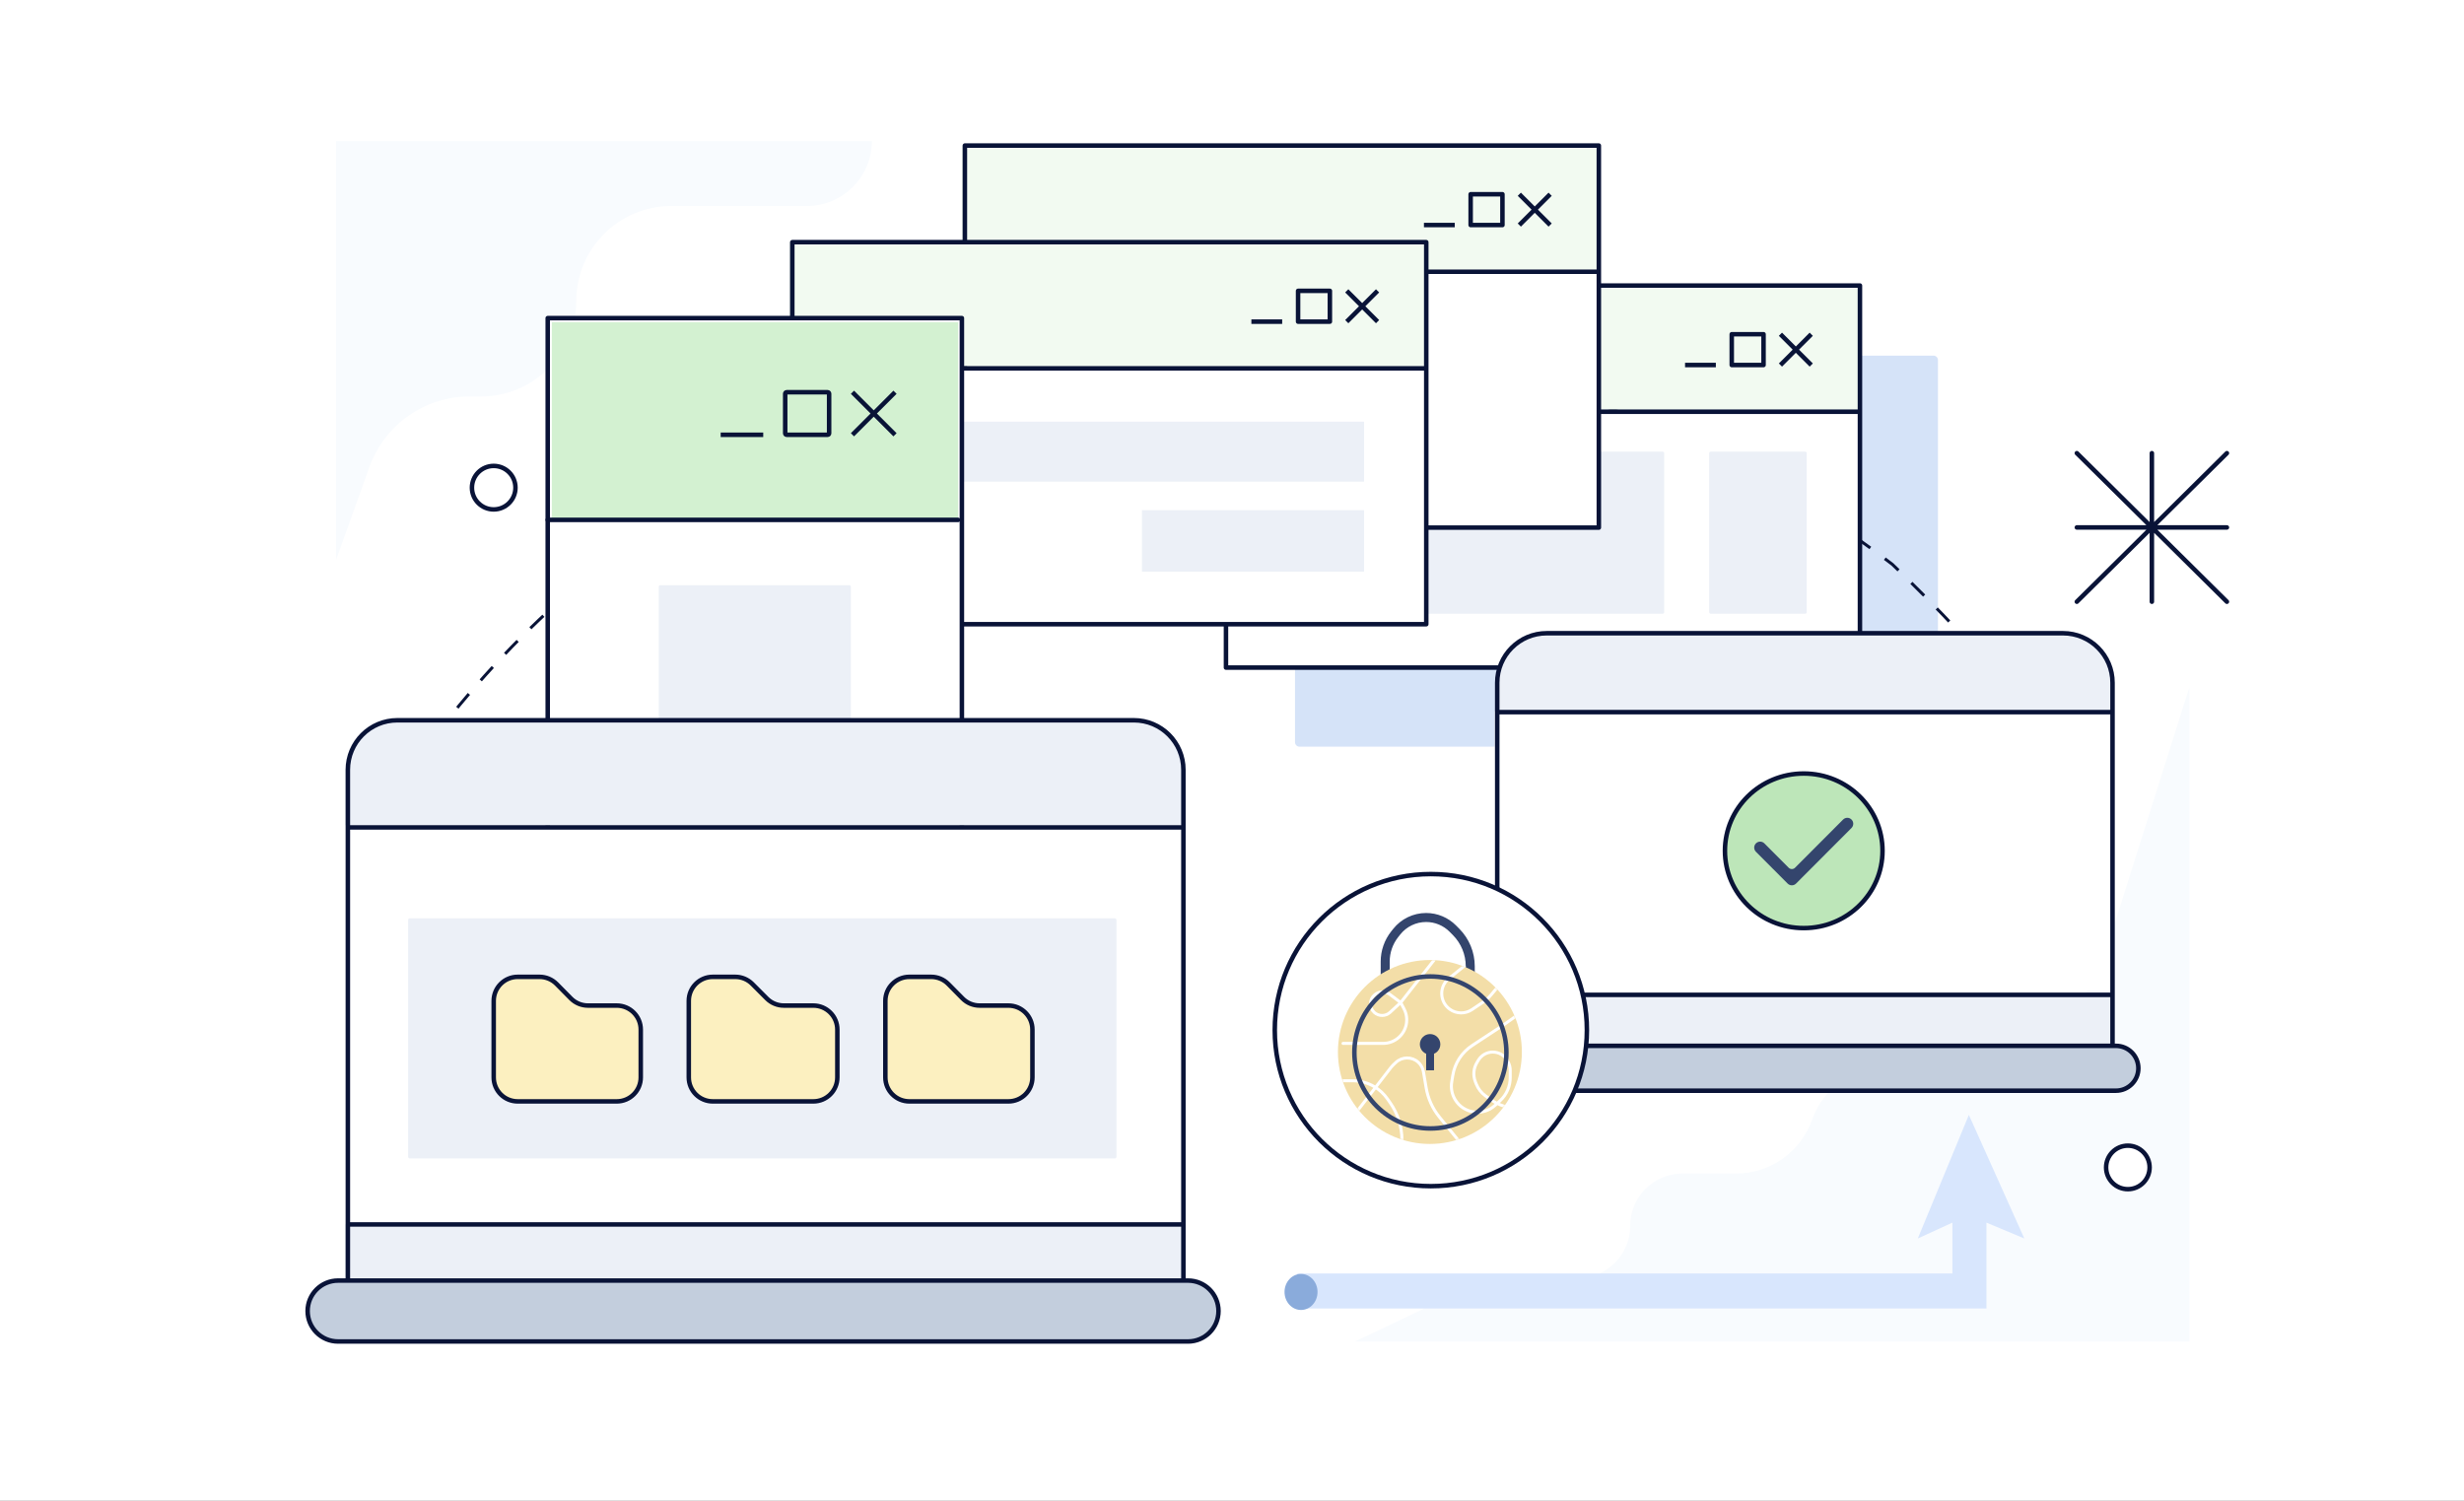 <svg xmlns="http://www.w3.org/2000/svg" width="1642" height="1000" viewBox="0 0 1642 1000" fill="none"><rect x="0" y="0" width="1642" height="1000" fill="#808080" stroke="none"/><g clip-path="url(#clip0_28_5070)"><rect width="1642" height="1000" fill="white"></rect><path d="M1459 894V458L1403.52 633.447C1389 679.372 1346.39 710.589 1298.22 710.589H1258.07C1235.34 710.589 1215.08 724.911 1207.5 746.336C1199.92 767.762 1179.66 782.084 1156.94 782.084H1121.18C1101.94 782.084 1086.34 797.686 1086.34 816.931C1086.34 836.177 1070.74 851.778 1051.49 851.778H1009.18C997.713 851.778 986.391 854.334 976.037 859.259L903 894H1459Z" fill="#F8FBFE"></path><path d="M224 94L224 332.201V373L246.188 311.206C256.313 283.009 283.049 264.202 313.009 264.202H320.541C355.591 264.202 384.006 235.788 384.006 200.737C384.006 165.686 412.42 137.272 447.471 137.272L537.728 137.272C561.627 137.272 581 117.898 581 94L224 94Z" fill="#F8FBFE"></path><rect x="864" y="240" width="423.794" height="82.772" fill="#D5E3F8"></rect><rect x="864" y="325.421" width="423.794" height="169.518" fill="#D5E3F8"></rect><path d="M865.986 324.097V494.607H1288.46V324.097M865.986 324.097V240H1288.46V324.097M865.986 324.097H1288.46M1171.91 292.974H1192.44M1235.48 272.447L1256.01 292.974M1235.48 292.974L1256.01 272.447M1203.03 272.447V292.974H1224.22V272.447H1203.03Z" stroke="#D5E3F8" stroke-width="6" stroke-linejoin="round"></path><path d="M289.838 490.443C518.66 191.709 953.498 140.526 1261.08 376.122C1285.21 399.119 1334.2 448.732 1337.05 463.211" stroke="#091337" stroke-width="2" stroke-dasharray="12 12"></path><rect x="815" y="190.293" width="423.794" height="82.772" fill="#F2FAF1"></rect><rect x="815" y="275.714" width="423.794" height="169.518" fill="white"></rect><rect x="1139" y="301" width="65" height="108" rx="1" fill="#ECF0F7"></rect><rect x="915" y="301" width="194" height="108" rx="1" fill="#ECF0F7"></rect><path d="M816.986 274.39V444.9H1239.46V274.39M816.986 274.39V190.293H1239.46V274.39M816.986 274.39H1239.46M1122.91 243.267H1143.44M1186.48 222.74L1207.01 243.267M1186.48 243.267L1207.01 222.74M1154.03 222.74V243.267H1175.22V222.74H1154.03Z" stroke="#091337" stroke-width="3" stroke-linejoin="round"></path><rect x="641" y="97" width="423.794" height="82.772" fill="#F2FAF1"></rect><rect x="641" y="182.421" width="423.794" height="169.518" fill="white"></rect><path d="M642.986 181.097V351.607H1065.46V181.097M642.986 181.097V97H1065.46V181.097M642.986 181.097H1065.46M948.913 149.974H969.44M1012.48 129.447L1033.01 149.974M1012.48 149.974L1033.01 129.447M980.035 129.447V149.974H1001.22V129.447H980.035Z" stroke="#091337" stroke-width="3" stroke-linejoin="round"></path><rect x="526" y="161.385" width="423.794" height="82.772" fill="#F2FAF1"></rect><rect x="526" y="246.806" width="423.794" height="169.518" fill="white"></rect><path d="M527.986 245.482V415.992H950.456V245.482M527.986 245.482V161.385H950.456V245.482M527.986 245.482H950.456M833.913 214.359H854.44M897.482 193.832L918.009 214.359M897.482 214.359L918.009 193.832M865.035 193.832V214.359H886.225V193.832H865.035Z" stroke="#091337" stroke-width="3" stroke-linejoin="round"></path><path d="M551 321V281H909V321H551Z" fill="#ECF0F7"></path><path d="M761 381V340H909V381H761Z" fill="#ECF0F7"></path><path d="M365 580V212H641V580H365Z" fill="white" stroke="#091337" stroke-width="3" stroke-linecap="round" stroke-linejoin="round"></path><rect x="439" y="390" width="128" height="144" rx="1" fill="#ECF0F7"></rect><rect x="367.744" y="214.744" width="270.764" height="131.723" fill="#D3F1D1"></rect><path d="M365 346.467L638.508 346.467" stroke="#091337" stroke-width="3" stroke-linecap="round" stroke-linejoin="round"></path><path d="M480.258 289.753H508.615M568.073 261.396L596.43 289.753M568.073 289.753L596.43 261.396M552.522 262.396V288.753C552.522 289.305 552.075 289.753 551.522 289.753H524.251C523.698 289.753 523.251 289.305 523.251 288.753V262.396C523.251 261.844 523.698 261.396 524.251 261.396H551.522C552.075 261.396 552.522 261.844 552.522 262.396Z" stroke="#091337" stroke-width="3" stroke-linejoin="round"></path><path d="M996.41 455.736C996.41 437.511 1011.18 422.736 1029.41 422.736H1374.33C1392.55 422.736 1407.33 437.511 1407.33 455.736V473.549H996.41V455.736Z" fill="#ECF0F7"></path><path d="M996 474H1407V660H996V474Z" fill="white"></path><path d="M1254.5 567C1254.5 595.416 1231.02 618.5 1202 618.5C1172.98 618.5 1149.5 595.416 1149.5 567C1149.5 538.584 1172.98 515.5 1202 515.5C1231.02 515.5 1254.5 538.584 1254.5 567Z" fill="#BDE6B9" stroke="#091337" stroke-width="3"></path><path fill-rule="evenodd" clip-rule="evenodd" d="M1233.84 546.163C1235.39 547.714 1235.39 550.228 1233.84 551.778L1196.88 588.837C1195.33 590.388 1192.83 590.388 1191.28 588.837L1170.16 567.661C1168.61 566.11 1168.61 563.596 1170.16 562.045C1171.71 560.495 1174.21 560.495 1175.76 562.045L1191.96 578.284C1193.13 579.46 1195.03 579.46 1196.2 578.284L1228.24 546.163C1229.79 544.612 1232.29 544.612 1233.84 546.163Z" fill="#34456D"></path><path d="M1407 697L996 697L996 663L1407 663L1407 697Z" fill="#ECF0F7"></path><rect x="1425" y="728" width="420" height="31" rx="15.5" transform="rotate(-180 1425 728)" fill="#C3CEDD"></rect><path d="M997.745 663V696.977H1010.09M997.745 663H1407.78M997.745 663V474.578M1407.78 663V696.977H1389.08M1407.78 663V474.578M997.745 474.578V455C997.745 436.775 1012.52 422 1030.74 422H1374.78C1393.01 422 1407.78 436.775 1407.78 455V474.578M997.745 474.578H1407.78M1010.09 696.977H1156.05H1246.54H1389.08M1010.09 696.977H992.948C984.692 696.977 978 703.67 978 711.925V711.925C978 720.181 984.692 726.873 992.948 726.873H1410.05C1418.31 726.873 1425 720.181 1425 711.925V711.925C1425 703.67 1418.31 696.977 1410.05 696.977H1407.04H1389.08" stroke="#091337" stroke-width="3" stroke-linecap="round" stroke-linejoin="round"></path><path d="M230 514C230 495.775 244.775 481 263 481H755C773.225 481 788 495.775 788 514V550H230V514Z" fill="#ECF0F7"></path><path d="M230 550H788V813H230V550Z" fill="white"></path><rect x="272" y="612" width="472" height="160" rx="1" fill="#ECF0F7"></rect><path d="M788 854L230 854L230 816L788 816L788 854Z" fill="#ECF0F7"></path><rect x="812" y="894" width="607" height="40" rx="20" transform="rotate(-180 812 894)" fill="#C3CEDD"></rect><path d="M231.812 816V853.403H248.57M231.812 816H788.616M231.812 816V551.397M788.616 816V853.403H763.217M788.616 816V551.397M231.812 551.397V513C231.812 494.775 246.587 480 264.812 480H755.616C773.842 480 788.616 494.775 788.616 513V551.397M231.812 551.397H788.616M248.57 853.403H446.776H569.665H763.217M248.57 853.403H225.299C214.088 853.403 205 862.491 205 873.701V873.701C205 884.912 214.088 894 225.299 894H791.701C802.912 894 812 884.912 812 873.701V873.701C812 862.491 802.912 853.403 791.701 853.403H787.608H763.217" stroke="#091337" stroke-width="3" stroke-linecap="round" stroke-linejoin="round"></path><path d="M329 718V667C329 658.163 336.163 651 345 651H359.539C363.815 651 367.914 652.712 370.92 655.755L380.427 665.377C383.433 668.419 387.532 670.131 391.809 670.131H411C419.837 670.131 427 677.295 427 686.131V718C427 726.837 419.837 734 411 734H345C336.163 734 329 726.837 329 718Z" fill="#FCF0C0" stroke="#091337" stroke-width="3"></path><path d="M459 718V667C459 658.163 466.163 651 475 651H489.966C494.215 651 498.289 652.69 501.291 655.697L511.009 665.434C514.011 668.441 518.085 670.131 522.334 670.131H542C550.837 670.131 558 677.295 558 686.131V718C558 726.837 550.837 734 542 734H475C466.163 734 459 726.837 459 718Z" fill="#FCF0C0" stroke="#091337" stroke-width="3"></path><path d="M590 718V667C590 658.163 597.163 651 606 651H620.539C624.815 651 628.914 652.712 631.92 655.755L641.427 665.377C644.433 668.419 648.532 670.131 652.809 670.131H672C680.837 670.131 688 677.295 688 686.131V718C688 726.837 680.837 734 672 734H606C597.163 734 590 726.837 590 718Z" fill="#FCF0C0" stroke="#091337" stroke-width="3"></path><circle cx="953.5" cy="686.5" r="104" fill="white" stroke="#091337" stroke-width="3"></circle><path d="M923.089 651.333V640.821C923.089 634.185 925.336 627.744 929.463 622.548L930.765 620.909C935.516 614.928 942.736 611.443 950.373 611.443V611.443C957.051 611.443 963.453 614.11 968.155 618.853L970.349 621.065C976.387 627.156 979.775 635.385 979.775 643.961V651.333" stroke="#34456D" stroke-width="6" stroke-linecap="square" stroke-linejoin="round"></path><circle cx="952.884" cy="701.073" r="61.288" fill="#F3DEA8"></circle><mask id="mask0_28_5070" style="mask-type:alpha" maskUnits="userSpaceOnUse" x="891" y="639" width="124" height="124"><circle cx="952.884" cy="701.073" r="61.288" fill="#FCF0C0"></circle></mask><g mask="url(#mask0_28_5070)"><path d="M955.519 640L933.43 668.117M933.43 668.117L926.31 674.676C923.35 677.403 918.799 677.418 915.821 674.712V674.712C912.318 671.528 912.452 665.979 916.105 662.968L916.262 662.839C919.091 660.507 923.147 660.413 926.08 662.611L933.43 668.117ZM933.43 668.117L935.647 672.363C938.99 678.767 937.535 686.625 932.12 691.407V691.407C929.249 693.941 925.552 695.34 921.723 695.34H895M980.588 640L965.614 651.994C958.906 657.367 959.206 667.667 966.216 672.641V672.641C970.599 675.751 976.449 675.826 980.911 672.831L988.212 667.931C990.209 666.59 992.009 664.975 993.557 663.133L1013 640M1013 675.216L1001.61 683.266L981.057 696.765C974.142 701.307 969.451 708.542 968.125 716.707L967.418 721.063C966.765 725.084 967.547 729.206 969.625 732.709V732.709C975.268 742.218 988.241 744.103 996.356 736.594L999.672 733.527C1003.97 729.548 1006.42 723.956 1006.42 718.098V713.424C1006.42 711.458 1005.95 709.522 1005.04 707.776L1004.74 707.187C1002.81 703.464 998.973 701.126 994.782 701.126V701.126C990.846 701.126 987.198 703.191 985.173 706.566L984.227 708.143C981.931 711.968 981.53 716.64 983.141 720.801L983.724 722.307C984.982 725.555 987.167 728.361 990.008 730.377L993.397 732.782C998.737 736.571 1005.12 738.606 1011.67 738.606H1013M895 751.184L900.064 746.153L927.011 711.28C927.446 710.716 927.926 710.187 928.444 709.699L930.188 708.055C934.345 704.138 940.81 704.057 945.064 707.87V707.87C946.915 709.53 948.149 711.767 948.564 714.218L950.377 724.921C951.59 732.078 954.634 738.799 959.214 744.432L973.498 762M934.249 762V759.769C934.249 750.906 931.529 742.255 926.456 734.986L924.58 732.299C922.275 728.996 919.288 726.225 915.821 724.173V724.173C911.474 721.601 906.515 720.243 901.464 720.243H895" stroke="white" stroke-width="2" stroke-linecap="round" stroke-linejoin="round"></path></g><circle cx="953.201" cy="701.391" r="50.657" stroke="#34456D" stroke-width="3"></circle><circle cx="953.007" cy="695.948" r="6.823" fill="#34456D"></circle><rect x="950.383" y="700.672" width="5.249" height="12.597" fill="#34456D"></rect><path d="M1434 302V401M1484 351.5H1384M1384 302L1484 401M1484 302L1384 401" stroke="#091337" stroke-width="3" stroke-linecap="round" stroke-linejoin="round"></path><path d="M1301.07 848.678H864.5V872H1323.75V814.788L1349 825.356L1312.05 743L1278.02 825.356L1301.07 814.788V848.678Z" fill="#D8E6FD"></path><ellipse cx="867" cy="861" rx="11" ry="12" fill="#8AABDB"></ellipse><circle cx="329" cy="325" r="14.5" fill="white" stroke="#091337" stroke-width="3"></circle><circle cx="1418" cy="778" r="14.5" fill="white" stroke="#091337" stroke-width="3"></circle></g><defs><clipPath id="clip0_28_5070"><rect width="1642" height="1000" fill="white"></rect></clipPath></defs></svg>